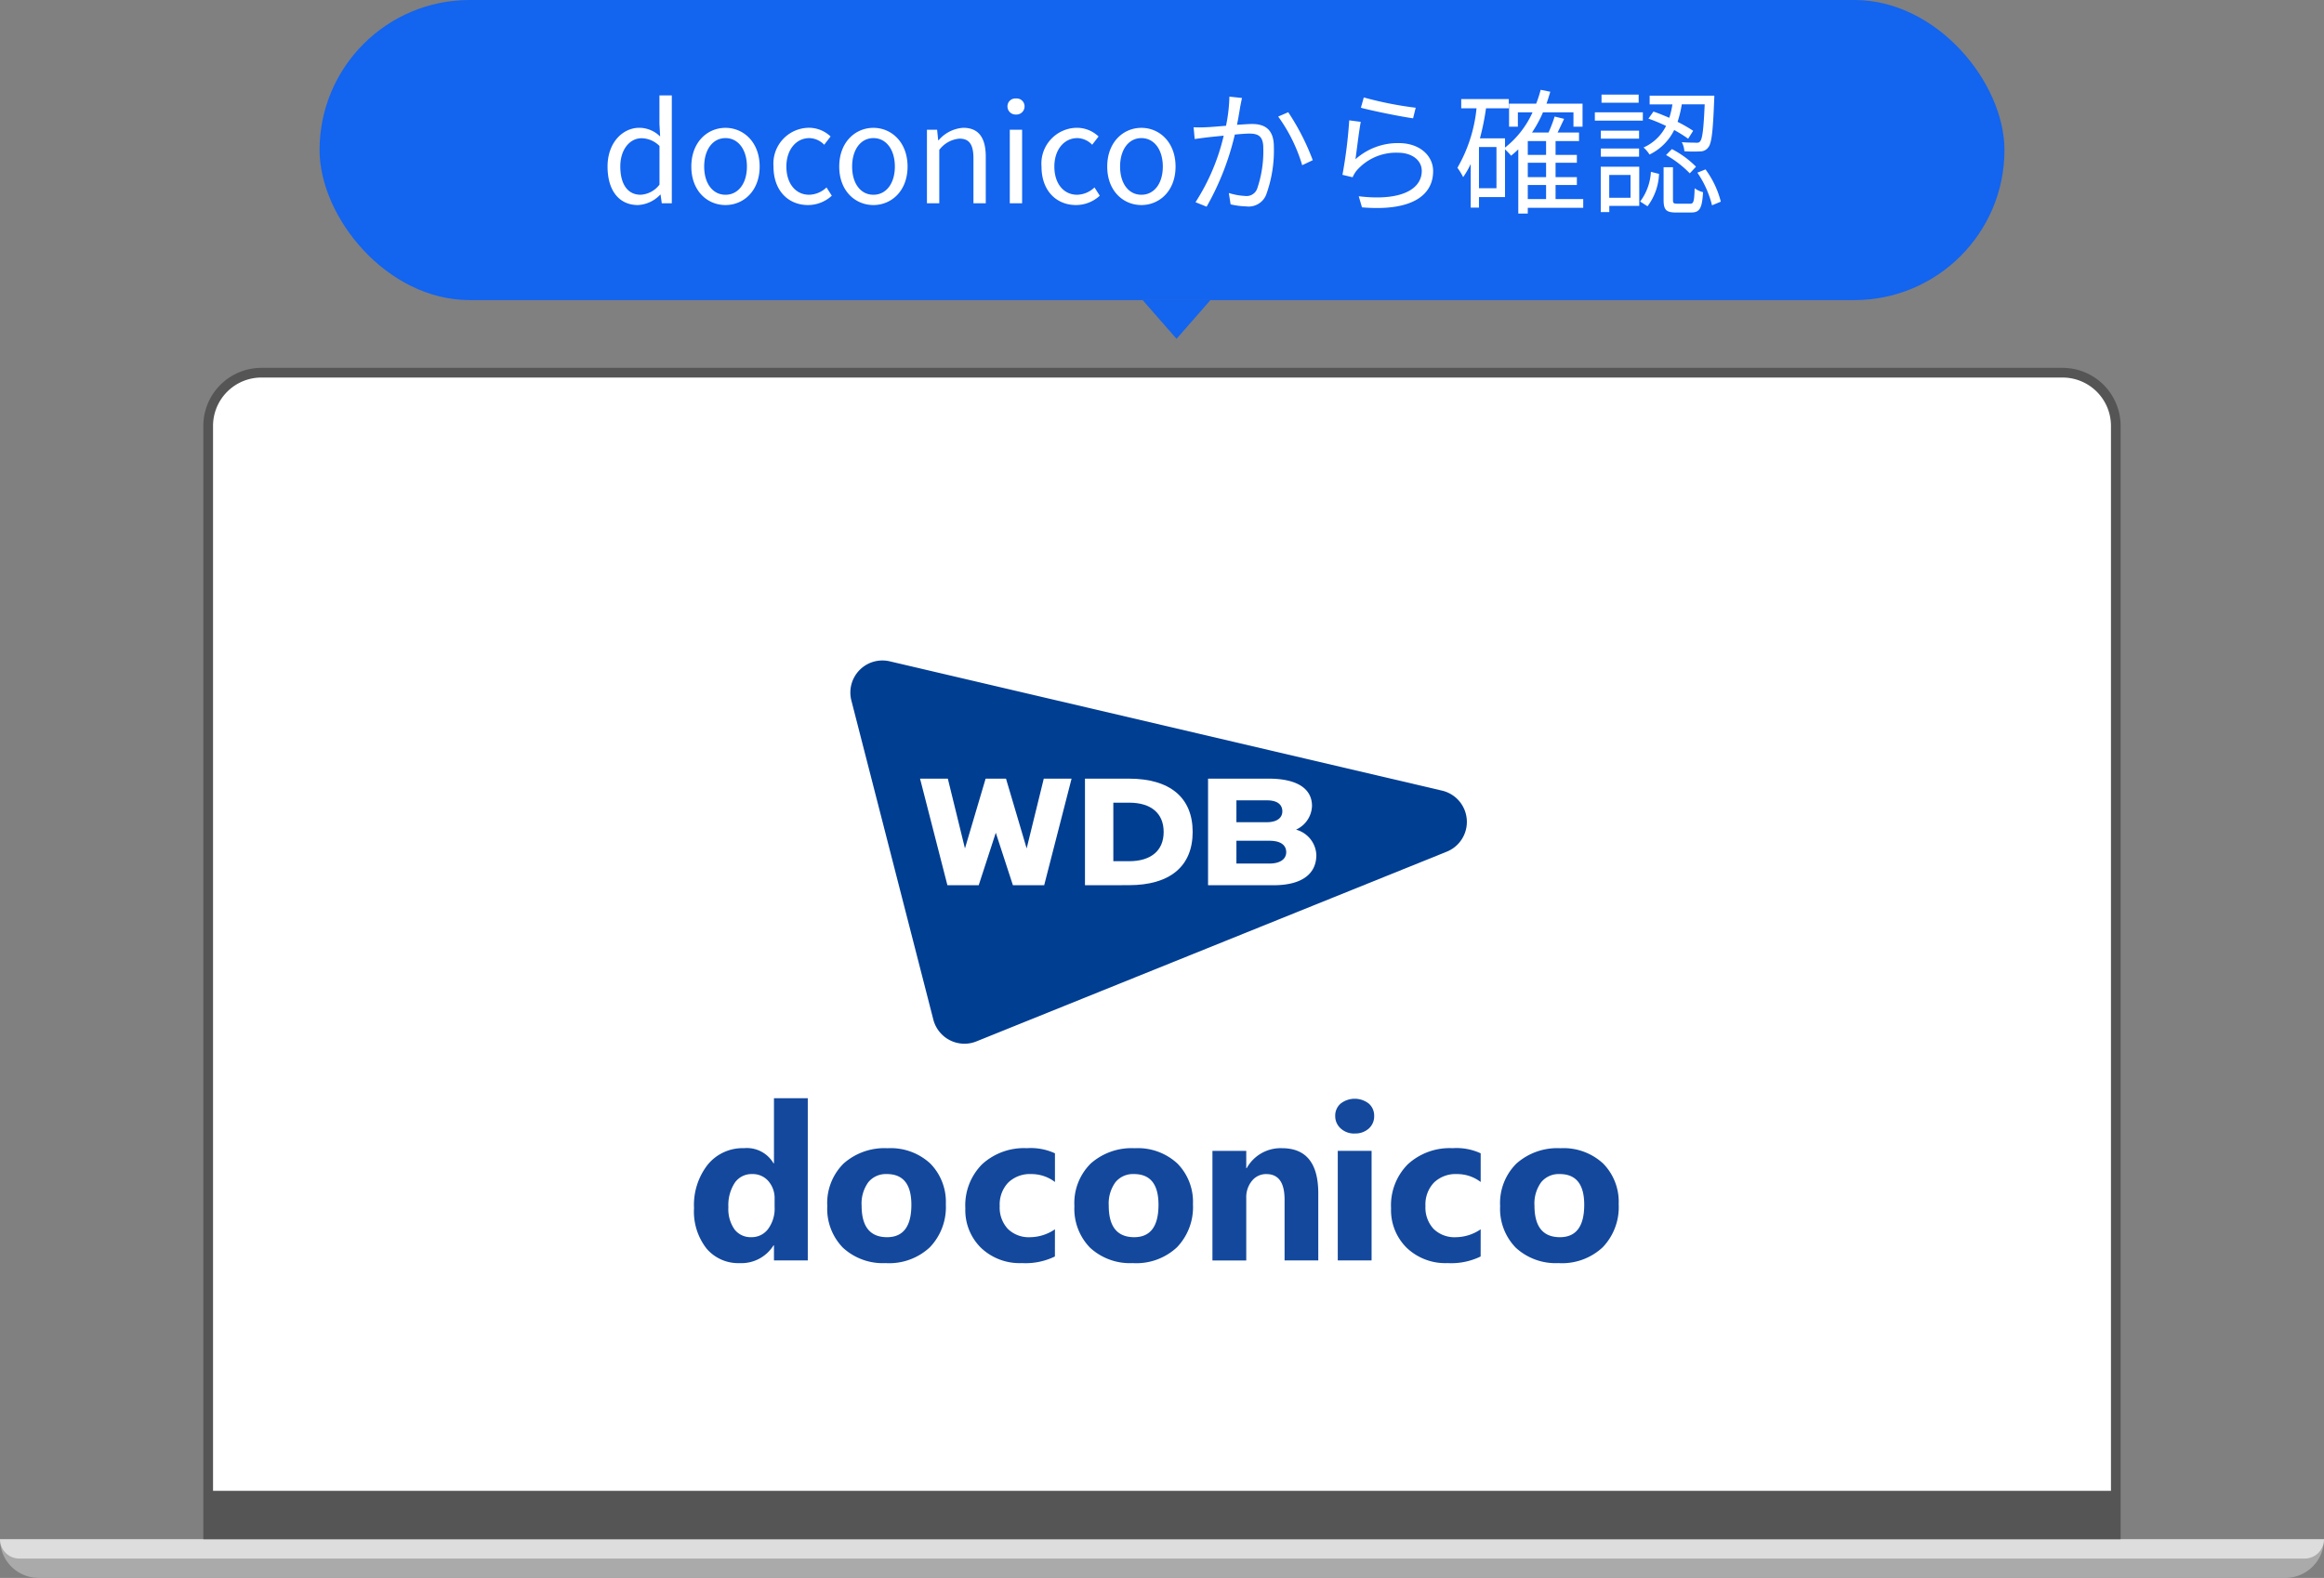 <svg xmlns="http://www.w3.org/2000/svg" xmlns:xlink="http://www.w3.org/1999/xlink" width="240" height="163" viewBox="0 0 240 163">
  <rect x="0" y="0" width="240" height="163" fill="#808080" stroke="none"/>
  <defs>
    <clipPath id="clip-到達レベルを確認">
      <rect width="240" height="163"/>
    </clipPath>
  </defs>
  <g id="到達レベルを確認" clip-path="url(#clip-到達レベルを確認)">
    <path id="長方形_58695" data-name="長方形 58695" d="M0,0H240a0,0,0,0,1,0,0V0a4,4,0,0,1-4,4H4A4,4,0,0,1,0,0V0A0,0,0,0,1,0,0Z" transform="translate(0 159)" fill="#aaa"/>
    <path id="長方形_58696" data-name="長方形 58696" d="M0,0H240a0,0,0,0,1,0,0V0a2,2,0,0,1-2,2H2A2,2,0,0,1,0,0V0A0,0,0,0,1,0,0Z" transform="translate(0 159)" fill="#ddd"/>
    <path id="長方形_58697" data-name="長方形 58697" d="M6,0H192a6,6,0,0,1,6,6V121a0,0,0,0,1,0,0H0a0,0,0,0,1,0,0V6A6,6,0,0,1,6,0Z" transform="translate(20.998 38)" fill="#555"/>
    <path id="長方形_58698" data-name="長方形 58698" d="M5,0H191a5,5,0,0,1,5,5V115a0,0,0,0,1,0,0H0a0,0,0,0,1,0,0V5A5,5,0,0,1,5,0Z" transform="translate(22 39)" fill="#fff"/>
    <rect id="長方形_58850" data-name="長方形 58850" width="97" height="63" transform="translate(71.996 68.187)" fill="rgba(204,204,204,0)"/>
    <rect id="長方形_47108" data-name="長方形 47108" width="64.601" height="40.455" transform="translate(87.822 68.229)" fill="red" opacity="0"/>
    <path id="パス_9683" data-name="パス 9683" d="M63.651,16.415a3.311,3.311,0,0,0-2.546-2.97L4.066.087A3.31,3.31,0,0,0,.1,4.135L8.565,37.1a3.319,3.319,0,0,0,3.209,2.488,3.276,3.276,0,0,0,1.238-.241l48.578-19.6a3.314,3.314,0,0,0,2.062-3.326" transform="translate(87.822 68.229)" fill="#003e92"/>
    <path id="パス_9684" data-name="パス 9684" d="M98.67,43.621V32.611h6.266c2.881,0,4.469,1,4.469,2.822a2.789,2.789,0,0,1-1.651,2.445,2.838,2.838,0,0,1,2.1,2.612c0,2.019-1.571,3.131-4.424,3.131Zm2.928-2.24H105c1.09,0,1.741-.441,1.741-1.178,0-.439-.226-1.177-1.741-1.177h-3.4Zm0-4.272h3.152c1,0,1.592-.421,1.592-1.128,0-.422-.208-1.129-1.592-1.129H101.6Z" transform="translate(26.086 47.824)" fill="#fff"/>
    <path id="パス_9685" data-name="パス 9685" d="M19.21,32.61h2.87l1.768,7.208,2.134-7.208h2.105l2.133,7.208,1.768-7.208h2.871L32.03,43.62H28.8L27.033,38.2,25.269,43.62H22.036Z" transform="translate(75.803 47.824)" fill="#fff"/>
    <path id="パス_9686" data-name="パス 9686" d="M64.711,43.62V32.61h4.528c4.252,0,6.593,1.955,6.593,5.505s-2.342,5.5-6.593,5.5Zm2.929-2.482h1.632c2.266,0,3.565-1.1,3.565-3.023s-1.3-3.023-3.565-3.023H67.64Z" transform="translate(47.334 47.824)" fill="#fff"/>
    <rect id="長方形_47024" data-name="長方形 47024" width="63.662" height="39.584" transform="translate(87.822 68.229)" fill="none"/>
    <rect id="長方形_47109" data-name="長方形 47109" width="96.901" height="18.098" transform="translate(71.672 112.941)" fill="red" opacity="0"/>
    <path id="パス_9675" data-name="パス 9675" d="M11.748,16.755H8.256V15.2H8.212a3.916,3.916,0,0,1-3.5,1.835,4.29,4.29,0,0,1-3.415-1.5A6.2,6.2,0,0,1,0,11.35a6.747,6.747,0,0,1,1.426-4.5A4.65,4.65,0,0,1,5.161,5.161,3.179,3.179,0,0,1,8.212,6.73h.044V0h3.492Zm-3.426-5.5V10.4a2.679,2.679,0,0,0-.641-1.835,2.117,2.117,0,0,0-1.669-.729A2.1,2.1,0,0,0,4.2,8.747a4.234,4.234,0,0,0-.652,2.5,3.664,3.664,0,0,0,.63,2.3,2.091,2.091,0,0,0,1.746.807,2.1,2.1,0,0,0,1.73-.851,3.546,3.546,0,0,0,.669-2.255" transform="translate(71.672 113.446)" fill="#13489d"/>
    <path id="パス_9676" data-name="パス 9676" d="M60.781,32.392a6.084,6.084,0,0,1-4.448-1.586,5.749,5.749,0,0,1-1.619-4.3,5.75,5.75,0,0,1,1.68-4.393,6.349,6.349,0,0,1,4.542-1.586,6.012,6.012,0,0,1,4.421,1.586,5.639,5.639,0,0,1,1.6,4.194,5.985,5.985,0,0,1-1.652,4.454,6.151,6.151,0,0,1-4.526,1.636m.089-9.2a2.329,2.329,0,0,0-1.923.851,3.752,3.752,0,0,0-.685,2.409q0,3.26,2.63,3.26,2.509,0,2.509-3.349,0-3.172-2.531-3.172" transform="translate(30.719 98.085)" fill="#13489d"/>
    <path id="パス_9677" data-name="パス 9677" d="M120.656,31.708a6.909,6.909,0,0,1-3.415.685,5.775,5.775,0,0,1-4.222-1.581,5.457,5.457,0,0,1-1.614-4.078,6.013,6.013,0,0,1,1.73-4.548,6.392,6.392,0,0,1,4.625-1.663,5.938,5.938,0,0,1,2.9.53v2.962a3.982,3.982,0,0,0-2.443-.818,3.218,3.218,0,0,0-2.382.878,3.279,3.279,0,0,0-.879,2.426,3.226,3.226,0,0,0,.84,2.36,3.087,3.087,0,0,0,2.31.857,4.612,4.612,0,0,0,2.553-.818Z" transform="translate(-11.715 98.085)" fill="#13489d"/>
    <path id="パス_9678" data-name="パス 9678" d="M162.255,32.392a6.084,6.084,0,0,1-4.448-1.586,5.749,5.749,0,0,1-1.619-4.3,5.751,5.751,0,0,1,1.68-4.393,6.349,6.349,0,0,1,4.542-1.586,6.012,6.012,0,0,1,4.421,1.586,5.639,5.639,0,0,1,1.6,4.194,5.985,5.985,0,0,1-1.652,4.454,6.151,6.151,0,0,1-4.526,1.636m.089-9.2a2.329,2.329,0,0,0-1.923.851,3.752,3.752,0,0,0-.685,2.409q0,3.26,2.63,3.26,2.509,0,2.509-3.349,0-3.172-2.531-3.172" transform="translate(-45.234 98.085)" fill="#13489d"/>
    <path id="パス_9679" data-name="パス 9679" d="M223.809,32.117h-3.481V25.828q0-2.63-1.879-2.63a1.864,1.864,0,0,0-1.492.7,2.653,2.653,0,0,0-.586,1.768v6.455h-3.492V20.8h3.492v1.79h.044a4,4,0,0,1,3.636-2.067q3.757,0,3.758,4.664Z" transform="translate(-87.67 98.085)" fill="#13489d"/>
    <path id="パス_9680" data-name="パス 9680" d="M265.3,3.812a2.04,2.04,0,0,1-1.448-.525A1.692,1.692,0,0,1,263.286,2,1.632,1.632,0,0,1,263.85.717a2.365,2.365,0,0,1,2.9,0A1.639,1.639,0,0,1,267.309,2a1.685,1.685,0,0,1-.558,1.3,2.075,2.075,0,0,1-1.453.508" transform="translate(-125.398 113.281)" fill="#13489d"/>
    <rect id="長方形_47022" data-name="長方形 47022" width="3.492" height="11.317" transform="translate(138.152 118.884)" fill="#13489d"/>
    <path id="パス_9681" data-name="パス 9681" d="M295.478,31.708a6.906,6.906,0,0,1-3.415.685,5.775,5.775,0,0,1-4.222-1.581,5.457,5.457,0,0,1-1.614-4.078,6.012,6.012,0,0,1,1.73-4.548,6.391,6.391,0,0,1,4.625-1.663,5.935,5.935,0,0,1,2.9.53v2.962a3.981,3.981,0,0,0-2.442-.818,3.218,3.218,0,0,0-2.382.878,3.279,3.279,0,0,0-.879,2.426,3.226,3.226,0,0,0,.84,2.36,3.088,3.088,0,0,0,2.31.857,4.609,4.609,0,0,0,2.553-.818Z" transform="translate(-142.572 98.085)" fill="#13489d"/>
    <path id="パス_9682" data-name="パス 9682" d="M337.076,32.392a6.083,6.083,0,0,1-4.448-1.586,5.749,5.749,0,0,1-1.619-4.3,5.75,5.75,0,0,1,1.68-4.393,6.349,6.349,0,0,1,4.542-1.586,6.011,6.011,0,0,1,4.421,1.586,5.638,5.638,0,0,1,1.6,4.194,5.986,5.986,0,0,1-1.652,4.454,6.152,6.152,0,0,1-4.526,1.636m.089-9.2a2.329,2.329,0,0,0-1.923.851,3.752,3.752,0,0,0-.685,2.409q0,3.26,2.63,3.26,2.508,0,2.509-3.349,0-3.172-2.531-3.172" transform="translate(-176.09 98.085)" fill="#13489d"/>
    <rect id="長方形_47023" data-name="長方形 47023" width="95.493" height="17.031" transform="translate(71.672 113.446)" fill="none"/>
    <rect id="長方形_21705" data-name="長方形 21705" width="174" height="31" rx="15.5" transform="translate(33.002)" fill="#1364ef"/>
    <path id="多角形_562" data-name="多角形 562" d="M3.5,0,7,4H0Z" transform="translate(125.002 35.001) rotate(180)" fill="#1364ef"/>
    <path id="パス_35323" data-name="パス 35323" d="M3.878.182A3.391,3.391,0,0,0,6.188-.9h.028l.126.9H7.378V-11.144H6.1v2.926L6.174-6.9a3.093,3.093,0,0,0-2.142-.9c-1.736,0-3.29,1.54-3.29,4C.742-1.26,1.974.182,3.878.182Zm.28-1.064c-1.344,0-2.1-1.092-2.1-2.926,0-1.736.966-2.912,2.2-2.912a2.669,2.669,0,0,1,1.848.8v3.99A2.613,2.613,0,0,1,4.158-.882ZM12.922.182c1.862,0,3.528-1.456,3.528-3.976s-1.666-4-3.528-4-3.528,1.47-3.528,4S11.06.182,12.922.182Zm0-1.064c-1.316,0-2.2-1.162-2.2-2.912s.882-2.94,2.2-2.94,2.212,1.19,2.212,2.94S14.238-.882,12.922-.882ZM21.448.182A3.625,3.625,0,0,0,23.9-.784l-.546-.854a2.68,2.68,0,0,1-1.792.756c-1.4,0-2.352-1.162-2.352-2.912s1.008-2.94,2.38-2.94a2.207,2.207,0,0,1,1.526.686l.658-.854a3.25,3.25,0,0,0-2.226-.9,3.7,3.7,0,0,0-3.668,4C17.878-1.274,19.432.182,21.448.182Zm6.748,0c1.862,0,3.528-1.456,3.528-3.976s-1.666-4-3.528-4-3.528,1.47-3.528,4S26.334.182,28.2.182Zm0-1.064C26.88-.882,26-2.044,26-3.794s.882-2.94,2.2-2.94,2.212,1.19,2.212,2.94S29.512-.882,28.2-.882ZM33.726,0H35V-5.516a2.891,2.891,0,0,1,2.086-1.162c1.008,0,1.442.6,1.442,2.03V0H39.8V-4.816c0-1.946-.728-2.982-2.324-2.982A3.646,3.646,0,0,0,34.93-6.51h-.042L34.776-7.6h-1.05ZM42.28,0h1.274V-7.6H42.28Zm.644-9.17A.833.833,0,0,0,43.806-10a.809.809,0,0,0-.882-.826.809.809,0,0,0-.882.826A.833.833,0,0,0,42.924-9.17Zm6.2,9.352a3.625,3.625,0,0,0,2.45-.966l-.546-.854a2.68,2.68,0,0,1-1.792.756c-1.4,0-2.352-1.162-2.352-2.912s1.008-2.94,2.38-2.94a2.207,2.207,0,0,1,1.526.686L51.45-6.9a3.25,3.25,0,0,0-2.226-.9,3.7,3.7,0,0,0-3.668,4C45.556-1.274,47.11.182,49.126.182Zm6.748,0c1.862,0,3.528-1.456,3.528-3.976s-1.666-4-3.528-4-3.528,1.47-3.528,4S54.012.182,55.874.182Zm0-1.064c-1.316,0-2.2-1.162-2.2-2.912s.882-2.94,2.2-2.94,2.212,1.19,2.212,2.94S57.19-.882,55.874-.882ZM64.96-11.018a16.291,16.291,0,0,1-.35,3.01c-.84.07-1.652.14-2.114.154a12.054,12.054,0,0,1-1.232,0l.112,1.218c.364-.056.924-.126,1.246-.168.364-.042,1.036-.112,1.75-.182A21.722,21.722,0,0,1,61.46-.112L62.608.35A27.817,27.817,0,0,0,65.52-7.1c.6-.056,1.148-.1,1.484-.1.882,0,1.456.224,1.456,1.484a11.916,11.916,0,0,1-.644,4.242A1.166,1.166,0,0,1,66.6-.756,6.823,6.823,0,0,1,64.9-1.064L65.086.112a8.291,8.291,0,0,0,1.624.21A1.951,1.951,0,0,0,68.74-.84a13.325,13.325,0,0,0,.812-5c0-1.876-1.022-2.352-2.254-2.352-.336,0-.91.042-1.554.084.154-.742.28-1.554.35-1.96.056-.266.112-.56.168-.812ZM70-8.96a16.668,16.668,0,0,1,2.478,5.026l1.092-.518a24.351,24.351,0,0,0-2.534-4.956Zm8.54-.91c1.064.294,4.074.91,5.39,1.092L84.2-9.87a37.068,37.068,0,0,1-5.362-1.064Zm-.014,1.456-1.19-.154a49.04,49.04,0,0,1-.7,5.628l1.05.252a2.9,2.9,0,0,1,.42-.7A5.385,5.385,0,0,1,82.39-5.222c1.414,0,2.436.77,2.436,1.876,0,1.89-2.142,3.15-6.51,2.618L78.652.42C83.8.854,86-.826,86-3.318c0-1.624-1.414-2.9-3.542-2.9A6.563,6.563,0,0,0,77.98-4.55C78.106-5.446,78.344-7.462,78.526-8.414ZM95.774-1.89h1.89V-.434h-1.89ZM97.664-5h-1.89V-6.426h1.89Zm0,2.3h-1.89V-4.186h1.89ZM92.54-1.554H90.734V-5.81H92.54Zm8.96,1.12H98.644V-1.89h2.2V-2.7h-2.2V-4.186h2.2V-5h-2.2V-6.426h2.422v-.882H98.854c.21-.434.448-.938.672-1.414l-.98-.238a14.544,14.544,0,0,1-.63,1.652H96.208a12.4,12.4,0,0,0,1.134-2.086h3.15V-7.91h.938v-2.38H97.706c.14-.392.266-.812.392-1.232l-.994-.2a12.142,12.142,0,0,1-.462,1.428h-2.8v2.38h.91V-9.394h1.512a9.637,9.637,0,0,1-2.842,3.64v-.952h-2.59a25.955,25.955,0,0,0,.63-3.108h2.352v-.952H88.9v.952h1.582a15.283,15.283,0,0,1-1.974,6.146A6.367,6.367,0,0,1,89.1-2.7,9.07,9.07,0,0,0,89.88-4.06V.448h.854V-.644h2.688V-5.572a6.676,6.676,0,0,1,.63.658c.252-.21.5-.42.742-.658V1.064h.98v-.6H101.5ZM112.854-7.49a15.2,15.2,0,0,0-1.61-.924,11.313,11.313,0,0,0,.434-1.806h2.366c-.112,2.59-.238,3.57-.476,3.822-.084.126-.21.154-.448.14s-.812,0-1.442-.056a2.253,2.253,0,0,1,.266.938,13.024,13.024,0,0,0,1.638.014,1,1,0,0,0,.826-.406c.35-.406.49-1.624.616-4.914.014-.126.014-.434.014-.434H108.36v.9h2.352a9.472,9.472,0,0,1-.322,1.386c-.56-.238-1.12-.476-1.638-.644l-.518.728a17.4,17.4,0,0,1,1.82.756,4.746,4.746,0,0,1-2.324,2.226,3.338,3.338,0,0,1,.616.728,5.511,5.511,0,0,0,2.548-2.534,14.09,14.09,0,0,1,1.442.9Zm-2.8,2.506a10.834,10.834,0,0,1,2.45,1.89l.644-.686a9.893,9.893,0,0,0-2.492-1.82Zm-2.828-6.244H103.39v.84h3.836Zm.434,1.834H102.7v.854h4.956Zm-.392,1.89H103.32v.826h3.948ZM103.32-4.816h3.948v-.84H103.32Zm3.066,1.89V-.574h-2.2V-2.926Zm.9-.854h-3.976V.91h.882V.266h3.094Zm.854,4.088a5.944,5.944,0,0,0,1.19-3.346l-.84-.21A5.642,5.642,0,0,1,107.38-.182ZM111.23.042c-.406,0-.462-.056-.462-.406v-3.36H109.8v3.36c0,1.036.252,1.316,1.288,1.316h1.554c.882,0,1.134-.42,1.232-2.1a2.483,2.483,0,0,1-.868-.406c-.042,1.4-.112,1.6-.476,1.6Zm2.058-3.206A10.275,10.275,0,0,1,114.8.21l.91-.378A9.584,9.584,0,0,0,114.128-3.5Z" transform="translate(62 21)" fill="#fff"/>
  </g>
</svg>
